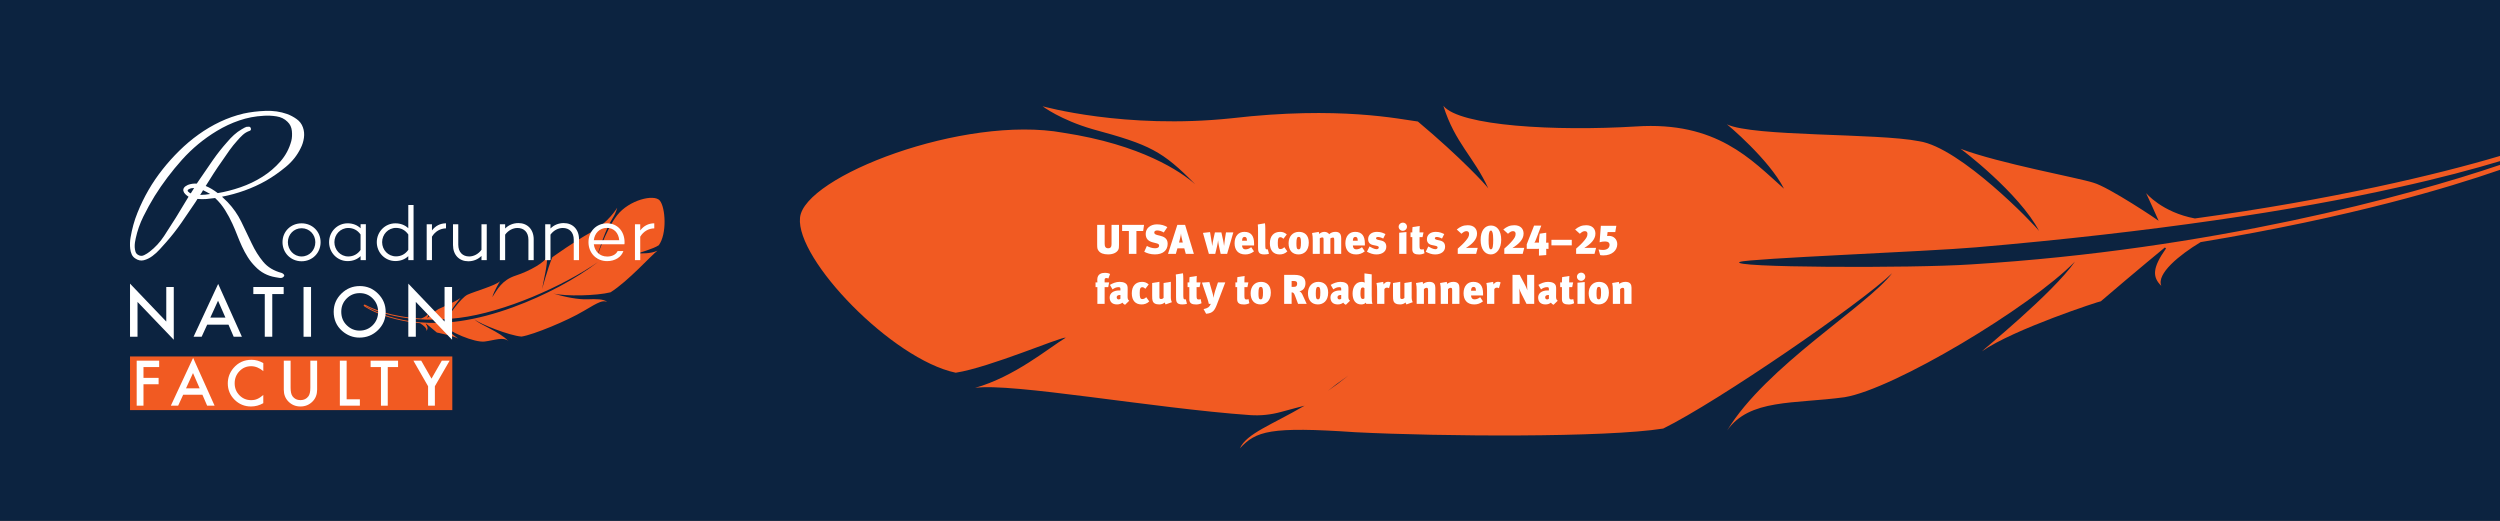 <?xml version="1.0" encoding="UTF-8"?>
<svg id="Layer_2" data-name="Layer 2" xmlns="http://www.w3.org/2000/svg" viewBox="0 0 1200 250">
  <rect x="0" y="0" width="1200" height="250" fill="#333333" stroke="none"/>
  <defs>
    <style>
      .cls-1 {
        fill: #0c2340;
      }

      .cls-1, .cls-2, .cls-3 {
        stroke-width: 0px;
      }

      .cls-2 {
        fill: #f15a22;
      }

      .cls-3 {
        fill: #fff;
      }
    </style>
  </defs>
  <g id="OUTLINED">
    <g>
      <rect class="cls-1" width="1200" height="250" transform="translate(1200 250) rotate(180)"/>
      <path class="cls-2" d="M1200,79.15c-43.81,14.86-138.68,40.71-253.83,47.76-28.19,1.92-117.96,1.57-110.99-1.2,4.18-1.66,90.45-4.99,113.41-7,84.37-7.26,153.54-17.72,202.16-28.71,20.19-4.42,36.8-8.92,49.25-12.66v-2.49c-29.94,8.92-80.78,21.01-146.45,30.01-15.81-2.95-23.42-12.17-23.44-12.2,2.06,4.43,4.07,8.87,6.03,13.32.09-.1-23.9-16.2-31.31-18.28-7.35-2.4-44.89-9.18-63.8-16.28.1-.13,28.17,21.19,37.75,39.48-2.35-3.2-37.91-40.19-57.59-43.11-20.05-3.99-79.55-2.07-92.29-8.11.08-.07,20.25,16.79,27.42,30.91-15.72-13.94-32.26-32.45-71.03-29.89-38.46,2.36-84.7-.15-92.48-9.92,5.62,17.91,14.62,24.46,21.57,39.64-1.05-1.57-13.03-14.67-33.8-32.09-8.5-1.06-37.67-7.58-89.5-1.55-51.24,5.37-90.44-5.76-90.63-5.76,0,.02,8.61,6.55,24.16,11.03,27.41,7.45,33.3,10.37,49.12,26.42-6.88-6.06-25.78-19.01-63.28-24.74-47.78-8.72-124.69,21.04-126.44,40.8-2,20,44.18,67.92,74.74,74.38,16.46-2.57,50.32-17.21,52.83-16.84-8.52,5.21-24.48,18.7-43.54,24.12,17.34-2.55,85.78,9.79,131.94,13.06,5.04.36,10.1-.18,14.94-1.52,5.44-1.5,8.93-2.38,11.28-3-15.91,9.3-27.84,13.34-31.06,20.49,7.76-8.33,14.41-10.56,55.47-7.75,41,2.08,120.22,2.63,147.73-1.76,26.28-12.92,95.28-60.39,109.88-74.57h0c-11.89,15.71-60.55,44.65-79.2,75.51,10.7-15.31,32-12.66,56.42-15.99,23.54-3.89,88.75-42.87,110.57-65.11-10.89,15.49-44.88,42.97-44.67,43.08,15.2-10.64,56.87-24.19,57.07-24.01-.06-.04,21.84-18.57,30.73-25.83.33.26.23.19.57.45-6.56,9.27-6.68,13.73-2.27,17.98-2.43-5.77,8.59-14.82,18.88-21,35.71-5.89,66.68-12.69,90.55-18.86,22.3-5.74,40.47-11.44,53.13-15.83v-2.38ZM637.35,187.65c2.17-1.79,5.27-4.17,9.85-7.39-3.36,2.74-6.66,5.18-9.85,7.39Z"/>
      <path class="cls-2" d="M265.1,123.49c-2.28,5.53-4.89,15.24-4.89,15.24.54-3.53,2.7-11.66,2.37-15.63-.6,2.59-8.28,6.99-15.01,9.17-6.73,2.18-8.86,6.7-11.27,10.36.89-3.17,3.74-7.68,3.74-7.68-1.96,2.07-12.3,4.94-15.63,6.5-3.33,1.56-9.47,10.73-9.47,10.73,1.62-3.88,6.14-9.18,6.14-9.18-3.12,2.21-9.49,4.75-10.72,5.39-1.23.64-5.3,4.35-5.3,4.35l1.03-2.73s-1.29,1.99-3.97,2.86c-14.79-.78-23.7-4.9-26.63-6.5-.3-.16-.46-.25-.69-.1l-.22.15.03.26v.05s.02.04.02.04c.05.15.06.2.97.75.47.29,1.25.74,2.33,1.29,1.85.94,4.91,2.32,9,3.56,3.71,1.13,8.66,2.25,14.66,2.76,1.69,1.02,3.54,2.55,3.06,3.73.82-.94.81-1.82-.31-3.54.06,0,.12,0,.19,0,1.49,1.26,5.16,4.3,5.16,4.3,0,0,7.41,1.44,10.29,2.9,0,0-6.16-4.24-8.02-6.99,3.64,3.85,15.86,9.01,20.69,8.4,4.84-.61,9.03-2.44,11.47-.12-4.43-4.8-14.05-7.91-16.35-10.52h0c2.66,2.26,16.66,7.79,22.56,8.27,5.7-.89,21.99-7.6,29.82-12.29,7.83-4.69,9.13-5.11,11.29-4.37-1.65-1.38-5.25-1.42-9.51-1.24-3.98.17-10.48-.95-16.36-2.79,5.75,1.47,20.94,1.11,27.5-.57,8.56-5.41,19.62-17.86,22.53-19.99-3.55,1.63-7.51,1.23-9.39,1.36.36-.36,7.23-2.1,9.99-3.95,4.01-5.37,3.27-18.19.47-21.48-2.71-3.2-14.71-.27-20.47,7.1-5.76,7.38-10.07,21.47-10.21,21.76,1.56-5.54,4.8-15.3,8.04-20.34,1.75-2.72,2.21-5.03,2.21-5.03,0,0-4.17,7.1-12.51,11.72-8.33,4.61-17.26,11.1-18.64,12.02ZM246.24,147.48c-8.55,3.12-17.25,5.47-25.39,6.63-29.08,4.14-45.77-7.38-45.8-7.47h0c-.01-.13,15.13,9.72,45.3,5.95,21.8-2.73,49.96-15.21,66.79-26.89-10.39,7.99-25.41,16.13-40.91,21.78h0Z"/>
      <path class="cls-3" d="M111.59,107.46c-1-2.21-2.18-4.4-3.53-6.58-1.36-2.17-2.96-4.12-4.81-5.83-1.43.21-2.84.37-4.23.48-1.39.11-2.8.09-4.23-.05l-.86,1.39c-2.28,3.42-4.57,6.78-6.85,10.06-2.28,3.28-4.78,6.46-7.49,9.52-.79.86-1.73,1.91-2.84,3.16-1.11,1.25-2.32,2.35-3.64,3.32-1.32.96-2.67,1.62-4.07,1.98s-2.77.07-4.12-.86c-.79-.5-1.36-1.16-1.71-1.98-.36-.82-.59-1.69-.7-2.62-.11-.93-.14-1.87-.11-2.84.04-.96.12-1.84.27-2.62.36-2.07.8-4.08,1.34-6.05.54-1.96,1.19-3.91,1.98-5.83,3.07-7.63,7.1-14.59,12.09-20.86,2.42-3.07,5.08-6.03,7.97-8.88,2.89-2.85,5.97-5.46,9.26-7.81,3.28-2.35,6.72-4.39,10.33-6.1,3.6-1.71,7.36-3.03,11.29-3.96,3.28-.71,6.78-1.14,10.49-1.28,3.71-.14,7.17.36,10.38,1.5,1.57.57,3.08,1.37,4.55,2.41,1.46,1.03,2.48,2.37,3.05,4.01.57,1.57.73,3.25.48,5.03-.25,1.78-.77,3.42-1.55,4.92-1.64,3.42-4.01,6.42-7.12,8.99-3.1,2.57-6.26,4.78-9.47,6.63-3.28,1.86-6.71,3.42-10.27,4.71-3.57,1.28-7.21,2.28-10.91,3l2.67,2.57c2.71,2.85,4.9,5.99,6.58,9.42,1.68,3.42,3.33,6.88,4.98,10.38,1.57,3.35,3.42,6.31,5.56,8.88,2.14,2.57,5.1,4.35,8.88,5.35.43.14.78.41,1.07.8.28.39.14.8-.43,1.23-.43.36-1.05.46-1.87.32-.82-.14-1.44-.25-1.87-.32-3.78-.64-6.99-2.35-9.63-5.14-1.36-1.36-2.55-2.85-3.58-4.49-1.03-1.64-1.96-3.35-2.78-5.14-.82-1.78-1.59-3.6-2.3-5.46-.71-1.85-1.46-3.64-2.25-5.35ZM119.72,62.84c-1.21.43-2.28,1.07-3.21,1.93-.93.86-1.78,1.75-2.57,2.67-1.36,1.5-2.62,3.07-3.8,4.71-1.18,1.64-2.34,3.32-3.48,5.03-1.43,2-2.78,4-4.07,5.99-1.28,2-2.57,4.03-3.85,6.1,1.93.79,3.85,1.93,5.78,3.42,3.49-.57,7.12-1.5,10.86-2.78,3.74-1.28,7.26-2.96,10.54-5.03,3.28-2.07,6.17-4.53,8.67-7.38,2.5-2.85,4.24-6.13,5.24-9.84.36-1.43.44-3.03.27-4.81-.18-1.78-.87-3.25-2.09-4.39-1.43-1.43-3.21-2.3-5.35-2.62-2.14-.32-4.17-.41-6.1-.27-4.07.21-7.97.96-11.72,2.25-3.75,1.28-7.33,2.96-10.75,5.03-6.28,3.78-11.86,8.4-16.75,13.86-4.89,5.46-9.26,11.25-13.11,17.39-1.93,3.14-3.73,6.4-5.4,9.79-1.68,3.39-2.91,6.9-3.69,10.54-.14.57-.27,1.23-.37,1.98-.11.75-.14,1.5-.11,2.25.04.75.16,1.46.37,2.14.21.68.64,1.2,1.28,1.55.93.57,1.89.61,2.89.11,1-.5,1.85-1.03,2.57-1.61,2.71-2.07,5.05-4.6,7.01-7.6,1.96-3,3.83-5.92,5.62-8.77l6.1-10.06c-.57-.36-1.09-.77-1.55-1.23-.46-.46-.77-.96-.91-1.5-.14-.54-.05-1.05.27-1.55.32-.5.94-.96,1.87-1.39,1.35-.5,2.78-.71,4.28-.64l1.6-2.35c2.07-3.07,4.14-6.08,6.21-9.04,2.07-2.96,4.31-5.79,6.74-8.51,1-1.21,2.09-2.35,3.26-3.42,1.18-1.07,2.44-2,3.8-2.78.36-.21.84-.48,1.44-.8.61-.32,1.12-.44,1.55-.37.71-.14,1.16.11,1.34.75.18.64-.05,1.07-.7,1.28ZM93.19,90.24c-.93,0-1.68.14-2.25.43-.57.21-.86.48-.86.8s.25.63.75.91c.14.21.39.36.75.43l1.61-2.57ZM96.07,93.55c.86,0,1.68-.04,2.46-.11.78-.07,1.57-.18,2.35-.32-.57-.36-1.14-.68-1.71-.96-.57-.28-1.14-.57-1.71-.86-.21.36-.43.73-.64,1.12-.21.39-.46.77-.75,1.12Z"/>
      <path class="cls-3" d="M153.89,116.25c0,5.18-3.99,9.16-9.13,9.16s-9.16-3.99-9.16-9.16,3.99-9.05,9.16-9.05,9.13,3.95,9.13,9.05ZM151.36,116.25c0-3.69-2.83-6.7-6.59-6.7s-6.59,3.02-6.59,6.7,2.83,6.85,6.59,6.85,6.59-3.05,6.59-6.85Z"/>
      <path class="cls-3" d="M175.61,124.85h-2.53v-1.9c-1.56,1.49-3.65,2.38-6.22,2.38-4.92,0-8.9-4.02-8.9-9.09s3.99-9.05,8.9-9.05c2.57,0,4.66.89,6.22,2.38v-1.94h2.53v17.21ZM173.07,119.97v-7.41c-1.45-2.09-3.54-3.13-5.89-3.13-3.8,0-6.67,3.13-6.67,6.82s2.87,6.85,6.67,6.85c2.35,0,4.43-1.04,5.89-3.13Z"/>
      <path class="cls-3" d="M198.51,124.85h-2.53v-1.9c-1.56,1.49-3.65,2.35-6.22,2.35-4.92,0-8.9-4.02-8.9-9.05s3.99-9.05,8.9-9.05c2.57,0,4.66.86,6.22,2.35v-11.14h2.53v26.45ZM195.98,119.94v-7.38c-1.45-2.12-3.54-3.17-5.89-3.17-3.8,0-6.67,3.13-6.67,6.85s2.87,6.82,6.67,6.82c2.35,0,4.43-1.04,5.89-3.13Z"/>
      <path class="cls-3" d="M207.34,110.62c1.6-2.16,3.95-3.43,6.74-3.43v2.42c-2.83.07-5.21,1.49-6.74,3.99v11.25h-2.53v-17.21h2.53v2.98Z"/>
      <path class="cls-3" d="M233.64,124.85h-2.53v-2.01c-1.6,1.6-3.8,2.57-6.33,2.57-4.32,0-7.34-2.98-7.34-7.82v-9.95h2.53v9.8c0,3.61,2.12,5.66,5.25,5.66,2.16,0,4.4-1.15,5.89-3.2v-12.25h2.53v17.21Z"/>
      <path class="cls-3" d="M256.17,114.94v9.91h-2.53v-9.8c0-3.58-2.12-5.62-5.25-5.62-2.2,0-4.43,1.15-5.92,3.2v12.22h-2.53v-17.21h2.53v2.05c1.6-1.64,3.84-2.61,6.37-2.61,4.32,0,7.34,3.02,7.34,7.86Z"/>
      <path class="cls-3" d="M277.93,114.94v9.91h-2.53v-9.8c0-3.58-2.12-5.62-5.25-5.62-2.2,0-4.43,1.15-5.92,3.2v12.22h-2.53v-17.21h2.53v2.05c1.6-1.64,3.84-2.61,6.37-2.61,4.32,0,7.34,3.02,7.34,7.86Z"/>
      <path class="cls-3" d="M299.75,117.25l-.15-.07v.07h-14.56c.37,3.28,2.72,5.89,6.44,5.89,2.38,0,4.21-1.01,4.99-2.64h2.76c-1.01,2.94-4.02,4.84-7.82,4.84-5.25,0-8.94-3.99-8.94-9.09s3.69-9.05,8.94-9.05c4.92,0,8.34,3.8,8.38,8.98,0,.37,0,.74-.04,1.08ZM285.04,115.28h12.18c-.3-3.46-2.5-5.89-5.89-5.89-3.61,0-5.92,2.64-6.3,5.89Z"/>
      <path class="cls-3" d="M307.31,110.62c1.6-2.16,3.95-3.43,6.74-3.43v2.42c-2.83.07-5.21,1.49-6.74,3.99v11.25h-2.53v-17.21h2.53v2.98Z"/>
      <path class="cls-3" d="M62.41,161.63v-25.49l17.4,18.21v-16.59h3.6v25.32l-17.4-18.16v16.71h-3.6Z"/>
      <path class="cls-3" d="M109.67,155.84h-10.22l-2.66,5.8h-3.88l11.81-25.36,11.39,25.36h-3.94l-2.5-5.8ZM108.2,152.45l-3.54-8.11-3.71,8.11h7.25Z"/>
      <path class="cls-3" d="M130.69,141.15v20.48h-3.6v-20.48h-5.49v-3.39h14.56v3.39h-5.47Z"/>
      <path class="cls-3" d="M149.3,137.77v23.87h-3.6v-23.87h3.6Z"/>
      <path class="cls-3" d="M160.18,149.59c0-3.36,1.23-6.24,3.69-8.66,2.45-2.41,5.4-3.62,8.84-3.62s6.32,1.22,8.75,3.65c2.44,2.43,3.66,5.35,3.66,8.76s-1.23,6.34-3.68,8.73c-2.46,2.4-5.44,3.6-8.92,3.6-3.08,0-5.85-1.07-8.3-3.2-2.7-2.36-4.05-5.45-4.05-9.27ZM163.81,149.64c0,2.64.89,4.81,2.66,6.51,1.76,1.7,3.8,2.55,6.11,2.55,2.5,0,4.62-.87,6.34-2.6,1.72-1.75,2.58-3.88,2.58-6.4s-.85-4.68-2.55-6.4c-1.69-1.73-3.78-2.6-6.28-2.6s-4.58.87-6.29,2.6c-1.71,1.71-2.57,3.82-2.57,6.34Z"/>
      <path class="cls-3" d="M195.99,161.63v-25.49l17.4,18.21v-16.59h3.6v25.32l-17.4-18.16v16.71h-3.6Z"/>
      <rect class="cls-2" x="62.41" y="171.1" width="154.7" height="25.75"/>
      <path class="cls-3" d="M76.4,176.19h-7.53v5.19h7.26v3.06h-7.26v10.28h-3.26v-21.6h10.79v3.06Z"/>
      <path class="cls-3" d="M97.17,189.48h-9.25l-2.41,5.25h-3.51l10.69-22.96,10.31,22.96h-3.57l-2.27-5.25ZM95.84,186.41l-3.2-7.34-3.36,7.34h6.56Z"/>
      <path class="cls-3" d="M126.39,174.28v3.86c-1.88-1.58-3.83-2.36-5.85-2.36-2.22,0-4.09.8-5.61,2.39-1.53,1.59-2.29,3.53-2.29,5.82s.76,4.18,2.29,5.74c1.53,1.56,3.4,2.34,5.62,2.34,1.15,0,2.12-.19,2.92-.56.45-.19.91-.44,1.39-.76.48-.32.99-.7,1.52-1.15v3.93c-1.87,1.05-3.82,1.58-5.88,1.58-3.09,0-5.72-1.08-7.9-3.23-2.17-2.17-3.26-4.79-3.26-7.86,0-2.75.91-5.2,2.73-7.36,2.24-2.64,5.13-3.96,8.69-3.96,1.94,0,3.81.53,5.62,1.58Z"/>
      <path class="cls-3" d="M139.49,173.12v13.01c0,1.86.3,3.21.91,4.07.9,1.24,2.18,1.86,3.82,1.86s2.93-.62,3.83-1.86c.61-.83.91-2.19.91-4.07v-13.01h3.26v13.91c0,2.28-.71,4.15-2.13,5.62-1.59,1.64-3.55,2.46-5.88,2.46s-4.28-.82-5.86-2.46c-1.42-1.47-2.13-3.35-2.13-5.62v-13.91h3.26Z"/>
      <path class="cls-3" d="M166.39,173.12v18.54h6.35v3.06h-9.61v-21.6h3.26Z"/>
      <path class="cls-3" d="M186.12,176.19v18.54h-3.26v-18.54h-4.97v-3.06h13.18v3.06h-4.95Z"/>
      <path class="cls-3" d="M205.48,185.39l-7.05-12.27h3.75l4.94,8.63,4.95-8.63h3.75l-7.08,12.27v9.33h-3.26v-9.33Z"/>
      <path class="cls-3" d="M536.78,119.87c-.6,1.16-2.14,2.24-4.9,2.24-2.2,0-3.74-.58-4.56-1.74-.54-.74-.68-1.1-.68-2.96v-9.48h3.6v9.1c0,1.28.4,2.14,1.66,2.14s1.64-.72,1.64-2.08v-9.16h3.58v9.64c0,1.2-.06,1.74-.34,2.3Z"/>
      <path class="cls-3" d="M548.72,110.89h-3.24v10.98h-3.62v-10.98h-3.24v-2.96h10.52l-.42,2.96Z"/>
      <path class="cls-3" d="M554.38,122.11c-2.1,0-3.74-.52-5.14-1.26l1.26-2.8c1,.58,2.5,1.12,3.92,1.12s1.96-.52,1.96-1.28c0-.62-.44-.9-1.4-1.14l-1.64-.42c-2.02-.52-3.4-1.64-3.4-4.04,0-2.76,2.28-4.6,5.4-4.6,1.94,0,3.74.5,4.98,1.36l-1.72,2.54c-.94-.62-2.18-.98-3.14-.98s-1.42.44-1.42,1c0,.46.32.92,1.36,1.18l1.42.36c1.5.38,3.66,1.06,3.66,3.86,0,3.34-2.48,5.1-6.1,5.1Z"/>
      <path class="cls-3" d="M569.18,121.87l-.72-2.68h-3.3l-.76,2.68h-3.76l4.48-13.94h3.72l4.22,13.94h-3.88ZM567.14,113.89c-.14-.6-.22-1.2-.26-1.86-.06.68-.22,1.44-.38,2.12l-.56,2.28h1.8l-.6-2.54Z"/>
      <path class="cls-3" d="M589.02,121.87h-3.1l-.84-3.86c-.2-.96-.36-2-.4-2.66-.08.74-.2,1.6-.48,2.76l-.88,3.76h-3.06l-2.84-10.08,3.4-.38.52,3.2c.16,1.02.4,2.28.52,3.46h.02c.08-1.04.34-2.32.64-3.68l.64-2.84h3.1l.82,3.7c.18.82.36,1.74.46,2.76h.02c.1-1.14.24-2.3.44-3.54l.48-2.92h3.52l-2.98,10.32Z"/>
      <path class="cls-3" d="M596.2,117.81c0,.64.22,1.88,1.66,1.88.9,0,1.82-.34,2.72-1.04l1.34,2c-1.38,1.06-2.66,1.48-4.2,1.48-3.3,0-5.12-2.02-5.12-5.36s1.78-5.48,4.7-5.48c3.3,0,4.66,2.08,4.66,5.58v.94h-5.76ZM598.52,115.35c0-1.02-.3-1.64-1.1-1.64-.74,0-1.22.46-1.22,1.84h2.32v-.2Z"/>
      <path class="cls-3" d="M606.86,122.13c-2.94,0-3-1.52-3-3.58v-7.04c0-1.36,0-3.06-.12-3.76l3.44-.58c.1.62.16,1.52.16,2.58v7.66c0,1.82.06,2.3.84,2.3.12,0,.24-.02.36-.06l.56,2.16c-.46.18-1.28.32-2.24.32Z"/>
      <path class="cls-3" d="M614.22,122.13c-2.88,0-4.68-1.82-4.68-5.32s1.84-5.52,4.94-5.52c1.28,0,2.16.38,3.18,1.22l-1.6,2.1c-.4-.42-.98-.76-1.46-.76-.82,0-1.26.44-1.26,2.74,0,2.1.22,2.96,1.22,2.96.78,0,1.42-.38,1.9-.92l1.46,2.04c-1.1,1.1-2.44,1.46-3.7,1.46Z"/>
      <path class="cls-3" d="M623.3,122.13c-2.96,0-4.78-1.96-4.78-5.38,0-3.22,1.96-5.46,4.98-5.46,2.54,0,4.72,1.46,4.72,5.16,0,4.08-2.46,5.68-4.92,5.68ZM623.36,113.71c-.72,0-1.08.54-1.08,3.1,0,2,.12,2.88,1.1,2.88.82,0,1.08-.88,1.08-3.34,0-2.06-.28-2.64-1.1-2.64Z"/>
      <path class="cls-3" d="M640.44,121.87v-6.38c0-1.38-.14-1.46-.74-1.46-.22,0-.76.18-1.12.4v7.44h-3.26v-6.4c0-1.36-.04-1.5-.7-1.5-.32,0-.84.18-1.12.4v7.5h-3.38v-6.56c0-1.24-.06-2.36-.32-3.46l3.2-.54c.1.36.18.64.2,1,.72-.64,1.62-1.02,2.5-1.02,1.1,0,1.78.46,2.32,1.12.82-.74,1.76-1.12,2.96-1.12,1.44,0,2.8.48,2.8,3.06v7.52h-3.34Z"/>
      <path class="cls-3" d="M649.38,117.81c0,.64.22,1.88,1.66,1.88.9,0,1.82-.34,2.72-1.04l1.34,2c-1.38,1.06-2.66,1.48-4.2,1.48-3.3,0-5.12-2.02-5.12-5.36s1.78-5.48,4.7-5.48c3.3,0,4.66,2.08,4.66,5.58v.94h-5.76ZM651.7,115.35c0-1.02-.3-1.64-1.1-1.64-.74,0-1.22.46-1.22,1.84h2.32v-.2Z"/>
      <path class="cls-3" d="M660.62,122.13c-1.48,0-2.92-.48-4.48-1.3l1.22-2.52c.68.42,2.36,1.32,3.38,1.32.62,0,1.08-.4,1.08-.78,0-.56-.34-.72-1.36-.94l-1.34-.28c-1.66-.34-2.42-1.36-2.42-2.82,0-2.12,1.66-3.52,4.24-3.52,2.04,0,3.08.62,4.08,1.06l-1.08,2.16c-1.02-.54-1.86-.76-2.54-.76-.54,0-.9.24-.9.58,0,.36.24.64,1.08.82l1.28.28c1.82.4,2.56,1.4,2.56,3.02,0,2.24-1.92,3.68-4.8,3.68Z"/>
      <path class="cls-3" d="M673.33,110.79c-1.08,0-1.98-.88-1.98-1.96s.92-1.96,2.04-1.96,1.96.88,1.96,1.96-.9,1.96-2.02,1.96ZM671.61,121.87v-10.16l3.48-.32v10.48h-3.48Z"/>
      <path class="cls-3" d="M681.14,122.15c-1.94,0-3.24-.5-3.24-2.5v-5.82h-.84v-2.28h.84c0-1.02.02-1.88.12-2.56l3.46-.52c-.1.92-.1,2.12-.1,3.08h1.9l-.46,2.28h-1.44v4.16c0,1.44.2,1.76,1.08,1.76.32,0,.66-.08.88-.2l.42,2c-.88.42-1.76.6-2.62.6Z"/>
      <path class="cls-3" d="M688.84,122.13c-1.48,0-2.92-.48-4.48-1.3l1.22-2.52c.68.42,2.36,1.32,3.38,1.32.62,0,1.08-.4,1.08-.78,0-.56-.34-.72-1.36-.94l-1.34-.28c-1.66-.34-2.42-1.36-2.42-2.82,0-2.12,1.66-3.52,4.24-3.52,2.04,0,3.08.62,4.08,1.06l-1.08,2.16c-1.02-.54-1.86-.76-2.54-.76-.54,0-.9.24-.9.58,0,.36.24.64,1.08.82l1.28.28c1.82.4,2.56,1.4,2.56,3.02,0,2.24-1.92,3.68-4.8,3.68Z"/>
      <path class="cls-3" d="M708.54,121.87h-8.82v-2.52c1.3-1.14,2.82-2.52,3.9-3.86.94-1.16,1.54-1.94,1.54-3.26,0-.72-.38-1.28-1.24-1.28s-1.48.42-2.42,1.26l-2.26-2.04c1.64-1.36,3.14-2.06,5.3-2.06,2.92,0,4.44,1.68,4.44,4.04,0,2.94-2.52,5.08-5.36,6.94.42-.08,1.04-.12,1.66-.12h4.02l-.76,2.9Z"/>
      <path class="cls-3" d="M715.6,122.13c-2.96,0-4.9-2.7-4.9-6.92,0-4.58,2.06-6.96,4.96-6.96s4.92,2.42,4.92,6.84c0,4.16-2.08,7.04-4.98,7.04ZM716.38,111.51c-.18-.54-.38-.84-.7-.84-.38,0-.62.28-.8.8-.26.78-.36,2.12-.36,3.82,0,1.32.06,2.4.22,3.16.16.8.42,1.24.86,1.24.52,0,.76-.44.92-1.16.18-.84.22-2.08.22-3.52,0-1.56-.12-2.76-.36-3.5Z"/>
      <path class="cls-3" d="M730.88,121.87h-8.82v-2.52c1.3-1.14,2.82-2.52,3.9-3.86.94-1.16,1.54-1.94,1.54-3.26,0-.72-.38-1.28-1.24-1.28s-1.48.42-2.42,1.26l-2.26-2.04c1.64-1.36,3.14-2.06,5.3-2.06,2.92,0,4.44,1.68,4.44,4.04,0,2.94-2.52,5.08-5.36,6.94.42-.08,1.04-.12,1.66-.12h4.02l-.76,2.9Z"/>
      <path class="cls-3" d="M742.58,119.47c-.18,0-.38-.04-.42-.04,0,.08.04.48.04.8v2.2l-3.5.26v-2.82c0-.16.04-.42.04-.48-.06.02-.34.08-.62.08h-5.28v-2.22l3.52-8.96h3.46l-2.42,6.34c-.2.5-.52,1.46-.9,1.84.06,0,.28-.02.46-.02h1.5c.08,0,.22.02.26.02,0-.02-.02-.16-.02-.24,0-.62.02-1.54.2-2.8l.18-1.26,3.12-.46v2.84c0,1.02-.08,1.74-.1,1.92h1.2v3h-.72Z"/>
      <path class="cls-3" d="M744.69,117.77v-2.66h9.76v2.66h-9.76Z"/>
      <path class="cls-3" d="M765.36,121.87h-8.82v-2.52c1.3-1.14,2.82-2.52,3.9-3.86.94-1.16,1.54-1.94,1.54-3.26,0-.72-.38-1.28-1.24-1.28s-1.48.42-2.42,1.26l-2.26-2.04c1.64-1.36,3.14-2.06,5.3-2.06,2.92,0,4.44,1.68,4.44,4.04,0,2.94-2.52,5.08-5.36,6.94.42-.08,1.04-.12,1.66-.12h4.02l-.76,2.9Z"/>
      <path class="cls-3" d="M769.63,122.59c-.66,0-1.08-.06-1.54-.14l-.78-2.7c.54.12,1.4.22,2.14.22,1.92,0,3.14-.94,3.14-2.44,0-1.02-.72-1.62-2.12-1.62-1.06,0-1.72.12-2.66.38l.6-7.92h7.44l-.52,3.02h-3.68l-.22,1.9c.26-.04.48-.06.96-.06,2.24,0,3.9,1.72,3.9,3.96,0,3.02-2.58,5.4-6.66,5.4Z"/>
      <path class="cls-3" d="M532.02,133.69c-.24-.14-.62-.24-1-.24-.42,0-.8.28-.8.74v1.36h2.18l-.46,2.28h-1.72v8.04h-3.48v-8.04h-.88v-2.28h.88c-.06-.36-.06-.84-.06-1.24,0-2.98,2.3-3.34,3.6-3.34,1.06,0,1.8.12,2.56.54l-.82,2.18Z"/>
      <path class="cls-3" d="M540.04,146.29c-.5-.16-1.12-.7-1.28-1.02-.5.42-1.36.86-2.58.86-2.56,0-3.54-1.52-3.54-3.36,0-1.96,1.7-3.36,4.58-3.36.14,0,.48,0,.58.02v-.64c0-.6-.08-.96-.84-.96-1.16,0-2.06.42-2.94,1.08l-1.26-2.16c1.28-.78,2.94-1.46,4.64-1.46,1.96,0,3.34.66,3.72,1.88.14.46.16.84.16,1.6l-.04,3.56c0,.86.08,1.56.8,2.02l-2,1.94ZM537.8,141.59h-.14c-1.34,0-1.64.56-1.64,1.14s.36,1,.96,1c.3,0,.7-.18.82-.34v-1.8Z"/>
      <path class="cls-3" d="M547.94,146.13c-2.88,0-4.68-1.82-4.68-5.32s1.84-5.52,4.94-5.52c1.28,0,2.16.38,3.18,1.22l-1.6,2.1c-.4-.42-.98-.76-1.46-.76-.82,0-1.26.44-1.26,2.74,0,2.1.22,2.96,1.22,2.96.78,0,1.42-.38,1.9-.92l1.46,2.04c-1.1,1.1-2.44,1.46-3.7,1.46Z"/>
      <path class="cls-3" d="M559.5,146.13c-.24-.28-.36-.72-.44-.94-.6.54-1.48.94-2.58.94-1.9,0-2.88-.62-3.24-1.8-.16-.52-.2-1.14-.2-2.5v-6l3.48-.56v7.48c0,.64.32.78.92.78.34,0,.78-.2,1.08-.52v-7.18l3.48-.56v7.44c0,1.06.22,1.8.52,2.34l-3.02,1.08Z"/>
      <path class="cls-3" d="M567.5,146.13c-2.94,0-3-1.52-3-3.58v-7.04c0-1.36,0-3.06-.12-3.76l3.44-.58c.1.62.16,1.52.16,2.58v7.66c0,1.82.06,2.3.84,2.3.12,0,.24-.02.36-.06l.56,2.16c-.46.18-1.28.32-2.24.32Z"/>
      <path class="cls-3" d="M574.12,146.15c-1.94,0-3.24-.5-3.24-2.5v-5.82h-.84v-2.28h.84c0-1.02.02-1.88.12-2.56l3.46-.52c-.1.92-.1,2.12-.1,3.08h1.9l-.46,2.28h-1.44v4.16c0,1.44.2,1.76,1.08,1.76.32,0,.66-.08.88-.2l.42,2c-.88.42-1.76.6-2.62.6Z"/>
      <path class="cls-3" d="M584.22,145.89c-1.16,3.06-2.02,4.46-5.28,4.72l-1.22-2.24c2.1-.48,2.68-.88,3.48-2.5h-.96c-.14-.72-.46-1.86-.74-2.66l-2.56-7.56,3.56-.26,1.54,5.4c.2.7.38,1.42.48,2.12h.02c.14-1.06.38-2.26.7-3.2l1.38-4.16h3.52l-3.92,10.34Z"/>
      <path class="cls-3" d="M597.08,146.15c-1.94,0-3.24-.5-3.24-2.5v-5.82h-.84v-2.28h.84c0-1.02.02-1.88.12-2.56l3.46-.52c-.1.92-.1,2.12-.1,3.08h1.9l-.46,2.28h-1.44v4.16c0,1.44.2,1.76,1.08,1.76.32,0,.66-.08.88-.2l.42,2c-.88.42-1.76.6-2.62.6Z"/>
      <path class="cls-3" d="M605.08,146.13c-2.96,0-4.78-1.96-4.78-5.38,0-3.22,1.96-5.46,4.98-5.46,2.54,0,4.72,1.46,4.72,5.16,0,4.08-2.46,5.68-4.92,5.68ZM605.14,137.71c-.72,0-1.08.54-1.08,3.1,0,2,.12,2.88,1.1,2.88.82,0,1.08-.88,1.08-3.34,0-2.06-.28-2.64-1.1-2.64Z"/>
      <path class="cls-3" d="M623.08,145.87l-1.46-3.9c-.54-1.44-.86-1.62-1.64-1.62v5.52h-3.58v-13.94h4.8c4.1,0,5.42,1.66,5.42,3.98s-1.26,3.62-2.9,3.9c.48.14,1.06.78,1.4,1.5.46.94,1.64,3.52,2.1,4.56h-4.14ZM620.98,134.87h-1v2.84h1.02c1.22,0,1.64-.58,1.64-1.52,0-1-.54-1.32-1.66-1.32Z"/>
      <path class="cls-3" d="M632.6,146.13c-2.96,0-4.78-1.96-4.78-5.38,0-3.22,1.96-5.46,4.98-5.46,2.54,0,4.72,1.46,4.72,5.16,0,4.08-2.46,5.68-4.92,5.68ZM632.66,137.71c-.72,0-1.08.54-1.08,3.1,0,2,.12,2.88,1.1,2.88.82,0,1.08-.88,1.08-3.34,0-2.06-.28-2.64-1.1-2.64Z"/>
      <path class="cls-3" d="M646.02,146.29c-.5-.16-1.12-.7-1.28-1.02-.5.42-1.36.86-2.58.86-2.56,0-3.54-1.52-3.54-3.36,0-1.96,1.7-3.36,4.58-3.36.14,0,.48,0,.58.02v-.64c0-.6-.08-.96-.84-.96-1.16,0-2.06.42-2.94,1.08l-1.26-2.16c1.28-.78,2.94-1.46,4.64-1.46,1.96,0,3.34.66,3.72,1.88.14.46.16.84.16,1.6l-.04,3.56c0,.86.08,1.56.8,2.02l-2,1.94ZM643.78,141.59h-.14c-1.34,0-1.64.56-1.64,1.14s.36,1,.96,1c.3,0,.7-.18.82-.34v-1.8Z"/>
      <path class="cls-3" d="M655.78,145.87c-.1-.24-.14-.44-.16-.62-.48.56-1.2.88-2.24.88-2.64,0-4.14-1.94-4.14-5.22,0-3.02,1.38-5.62,4.44-5.62.5,0,1.1.18,1.38.36-.06-.3-.12-1.12-.12-1.64v-2.78l3.48.46v10.08c0,2.62.08,3.3.38,4.1h-3.02ZM654.94,138.37c-.1-.22-.42-.4-.74-.4-.9,0-1.18.66-1.18,3,0,1.48.16,2.54,1.16,2.54.36,0,.64-.16.76-.34v-4.8Z"/>
      <path class="cls-3" d="M666.74,138.35c-.36-.2-.62-.28-1.02-.28-.6,0-.98.32-1.22.74v7.06h-3.48v-6.28c0-1.32-.04-2.62-.32-3.74l3.2-.54c.1.36.22.8.22,1.22.42-.56,1.02-1.28,2.12-1.28.5,0,.82.1,1.3.3l-.8,2.8Z"/>
      <path class="cls-3" d="M675.1,146.13c-.24-.28-.36-.72-.44-.94-.6.54-1.48.94-2.58.94-1.9,0-2.88-.62-3.24-1.8-.16-.52-.2-1.14-.2-2.5v-6l3.48-.56v7.48c0,.64.32.78.92.78.34,0,.78-.2,1.08-.52v-7.18l3.48-.56v7.44c0,1.06.22,1.8.52,2.34l-3.02,1.08Z"/>
      <path class="cls-3" d="M685.48,145.87v-6.6c0-1.12-.36-1.12-.86-1.12-.26,0-.66.18-1.14.6v7.12h-3.48v-6.56c0-1.24-.06-2.36-.32-3.46l3.2-.54c.08.24.18.64.2.96.68-.5,1.62-.98,2.98-.98,2.42,0,2.9,1.42,2.9,2.84v7.74h-3.48Z"/>
      <path class="cls-3" d="M697.04,145.87v-6.6c0-1.12-.36-1.12-.86-1.12-.26,0-.66.18-1.14.6v7.12h-3.48v-6.56c0-1.24-.06-2.36-.32-3.46l3.2-.54c.08.24.18.64.2.96.68-.5,1.62-.98,2.98-.98,2.42,0,2.9,1.42,2.9,2.84v7.74h-3.48Z"/>
      <path class="cls-3" d="M706.11,141.81c0,.64.22,1.88,1.66,1.88.9,0,1.82-.34,2.72-1.04l1.34,2c-1.38,1.06-2.66,1.48-4.2,1.48-3.3,0-5.12-2.02-5.12-5.36s1.78-5.48,4.7-5.48c3.3,0,4.66,2.08,4.66,5.58v.94h-5.76ZM708.43,139.35c0-1.02-.3-1.64-1.1-1.64-.74,0-1.22.46-1.22,1.84h2.32v-.2Z"/>
      <path class="cls-3" d="M719.5,138.35c-.36-.2-.62-.28-1.02-.28-.6,0-.98.32-1.22.74v7.06h-3.48v-6.28c0-1.32-.04-2.62-.32-3.74l3.2-.54c.1.36.22.8.22,1.22.42-.56,1.02-1.28,2.12-1.28.5,0,.82.1,1.3.3l-.8,2.8Z"/>
      <path class="cls-3" d="M732.74,145.87l-2.46-4.84c-.36-.72-.78-1.72-1.08-2.62.08.54.2,1.82.2,3.54v3.92h-3.4v-13.94h3.44l2.54,4.78c.4.74.82,1.72,1.16,2.66-.1-.82-.12-2.2-.12-3.12v-4.32h3.4v13.94h-3.68Z"/>
      <path class="cls-3" d="M745.71,146.29c-.5-.16-1.12-.7-1.28-1.02-.5.42-1.36.86-2.58.86-2.56,0-3.54-1.52-3.54-3.36,0-1.96,1.7-3.36,4.58-3.36.14,0,.48,0,.58.02v-.64c0-.6-.08-.96-.84-.96-1.16,0-2.06.42-2.94,1.08l-1.26-2.16c1.28-.78,2.94-1.46,4.64-1.46,1.96,0,3.34.66,3.72,1.88.14.46.16.84.16,1.6l-.04,3.56c0,.86.08,1.56.8,2.02l-2,1.94ZM743.47,141.59h-.14c-1.34,0-1.64.56-1.64,1.14s.36,1,.96,1c.3,0,.7-.18.82-.34v-1.8Z"/>
      <path class="cls-3" d="M752.97,146.15c-1.94,0-3.24-.5-3.24-2.5v-5.82h-.84v-2.28h.84c0-1.02.02-1.88.12-2.56l3.46-.52c-.1.92-.1,2.12-.1,3.08h1.9l-.46,2.28h-1.44v4.16c0,1.44.2,1.76,1.08,1.76.32,0,.66-.08.88-.2l.42,2c-.88.42-1.76.6-2.62.6Z"/>
      <path class="cls-3" d="M758.91,134.79c-1.08,0-1.98-.88-1.98-1.96s.92-1.96,2.04-1.96,1.96.88,1.96,1.96-.9,1.96-2.02,1.96ZM757.19,145.87v-10.16l3.48-.32v10.48h-3.48Z"/>
      <path class="cls-3" d="M767.35,146.13c-2.96,0-4.78-1.96-4.78-5.38,0-3.22,1.96-5.46,4.98-5.46,2.54,0,4.72,1.46,4.72,5.16,0,4.08-2.46,5.68-4.92,5.68ZM767.41,137.71c-.72,0-1.08.54-1.08,3.1,0,2,.12,2.88,1.1,2.88.82,0,1.08-.88,1.08-3.34,0-2.06-.28-2.64-1.1-2.64Z"/>
      <path class="cls-3" d="M779.65,145.87v-6.6c0-1.12-.36-1.12-.86-1.12-.26,0-.66.18-1.14.6v7.12h-3.48v-6.56c0-1.24-.06-2.36-.32-3.46l3.2-.54c.08.24.18.64.2.96.68-.5,1.62-.98,2.98-.98,2.42,0,2.9,1.42,2.9,2.84v7.74h-3.48Z"/>
    </g>
  </g>
</svg>